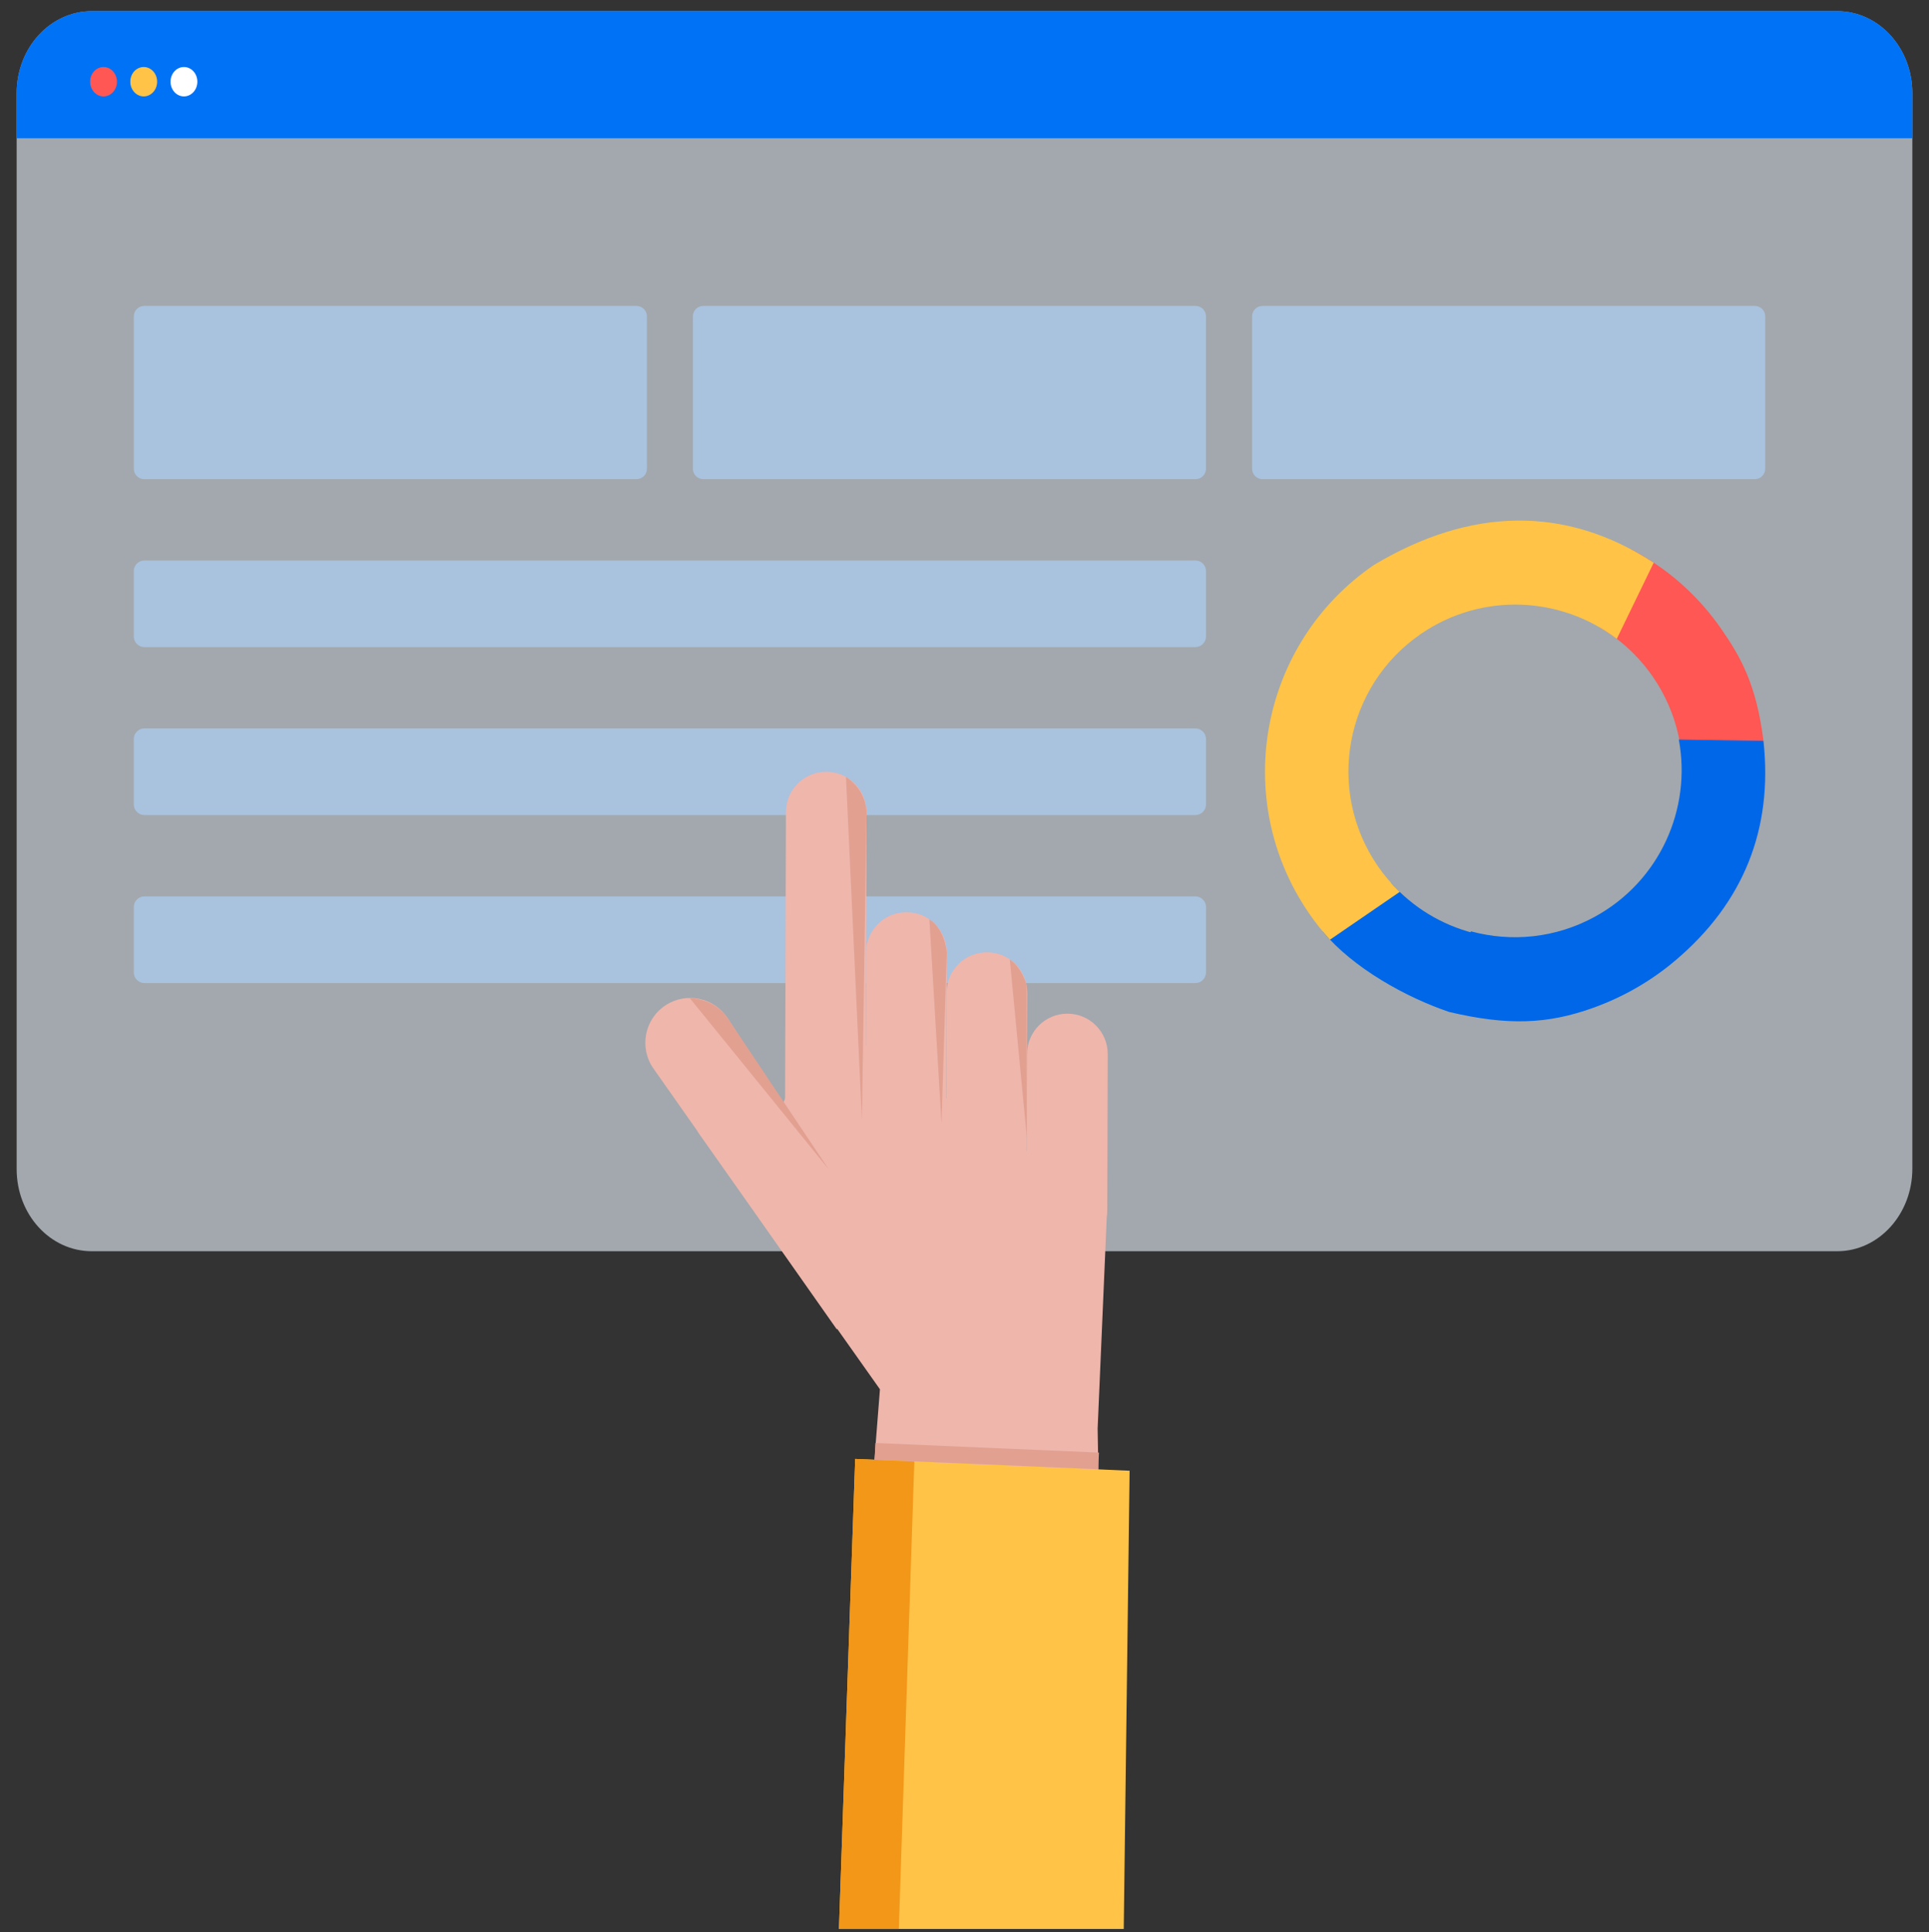 <svg enable-background="new 0 0 434.38 435.13" viewBox="0 0 434.38 435.13" xmlns="http://www.w3.org/2000/svg"><rect x="0" y="0" width="434.38" height="435.13" fill="#333333" stroke="none"/><path d="m413.71 281.77h-393.04c-9.37 0-16.92-8.26-16.92-18.5v-242.25c0-10.25 7.55-18.5 16.92-18.5h393.04c9.37 0 16.92 8.26 16.92 18.5v242.14c.01 10.25-7.55 18.61-16.92 18.61z" fill="#ecf6ff" opacity=".6"/><path d="m3.75 31.14v-10.14c0-10.24 7.55-18.49 16.92-18.49h393.04c9.37 0 16.92 8.25 16.92 18.49v10.14" fill="#0072f5"/><path d="m23.31 21.71c1.67 0 3.02-1.48 3.02-3.31s-1.35-3.31-3.02-3.31-3.02 1.48-3.02 3.31c0 1.82 1.35 3.31 3.02 3.31z" fill="#ff5753"/><path d="m32.36 21.71c1.67 0 3.02-1.48 3.02-3.31s-1.35-3.31-3.02-3.31-3.02 1.48-3.02 3.31c0 1.82 1.36 3.31 3.02 3.31z" fill="#ffc347"/><path d="m41.42 21.71c1.67 0 3.02-1.48 3.02-3.31s-1.35-3.31-3.02-3.31-3.02 1.48-3.02 3.31c0 1.82 1.35 3.31 3.02 3.31z" fill="#fff"/><g fill="#add3ff"><path d="m143.33 107.91h-110.85c-1.3 0-2.35-1.05-2.35-2.35v-34.32c0-1.3 1.05-2.35 2.35-2.35h110.85c1.3 0 2.35 1.05 2.35 2.35v34.31c0 1.3-1.05 2.36-2.35 2.36z" opacity=".6"/><path d="m269.17 145.73h-236.64c-1.33 0-2.41-1.08-2.41-2.41v-14.7c0-1.33 1.08-2.41 2.41-2.41h236.64c1.33 0 2.41 1.08 2.41 2.41v14.7c0 1.33-1.08 2.41-2.41 2.41z" opacity=".6"/><path d="m269.17 183.55h-236.64c-1.33 0-2.41-1.08-2.41-2.41v-14.7c0-1.33 1.08-2.41 2.41-2.41h236.64c1.33 0 2.41 1.08 2.41 2.41v14.7c0 1.34-1.08 2.41-2.41 2.41z" opacity=".6"/><path d="m269.17 221.38h-236.64c-1.33 0-2.41-1.08-2.41-2.41v-14.7c0-1.33 1.08-2.41 2.41-2.41h236.64c1.33 0 2.41 1.08 2.41 2.41v14.7c0 1.33-1.08 2.41-2.41 2.41z" opacity=".6"/><path d="m269.22 107.91h-110.85c-1.3 0-2.35-1.05-2.35-2.35v-34.32c0-1.3 1.05-2.35 2.35-2.35h110.85c1.3 0 2.35 1.05 2.35 2.35v34.31c.01 1.3-1.04 2.36-2.35 2.36z" opacity=".6"/><path d="m395.15 107.91h-110.85c-1.3 0-2.35-1.05-2.35-2.35v-34.32c0-1.3 1.05-2.35 2.35-2.35h110.85c1.3 0 2.35 1.05 2.35 2.35v34.31c.01 1.3-1.05 2.36-2.35 2.36z" opacity=".6"/></g><path d="m187.11 256.32-2.53-.01c-4.31-.01-7.8-3.52-7.79-7.83l.19-65.63c.01-5.01 4.09-9.07 9.1-9.05 5.01.01 9.07 4.09 9.05 9.1l-.19 65.63c-.01 4.31-3.52 7.8-7.83 7.79z" fill="#efb6ac"/><path d="m205.17 287.94-2.53-.01c-4.31-.01-7.8-3.52-7.79-7.83l.19-65.63c.01-5.01 4.09-9.07 9.1-9.05 5.01.01 9.07 4.09 9.05 9.1l-.19 65.63c-.01 4.32-3.51 7.8-7.83 7.79z" fill="#efb6ac"/><path d="m223.64 296.97-3.21-.01c-4.13-.01-7.46-3.37-7.45-7.5l.19-65.96c.01-5.01 4.09-9.07 9.1-9.05 5.01.01 9.07 4.09 9.05 9.1l-.19 65.96c-.01 4.14-3.36 7.48-7.49 7.46z" fill="#efb6ac"/><path d="m241.51 280.24-2.53-.01c-4.31-.01-7.8-3.52-7.79-7.83l.1-35.08c.01-5.01 4.09-9.07 9.1-9.05 5.01.01 9.07 4.09 9.05 9.1l-.1 35.08c-.01 4.32-3.52 7.8-7.83 7.79z" fill="#efb6ac"/><path d="m188.41 299.33-41.26-58.7c-3.29-4.69-2.03-11.17 2.78-14.28 4.68-3.03 10.93-1.69 13.96 3l39.14 60.54z" fill="#efb6ac"/><path d="m157.08 254.8 41.07 58.06-4.82 61.29 54.86 6.54-1.02-58.97 2.18-50.53-63.99-42.13-9.52 20.43z" fill="#efb6ac"/><path d="m192.57 328.54 61.8 2.66-1.32 103.19h-64.13z" fill="#ffc347"/><path d="m190.5 174.96 3.59 77.3 1.04-69.36s.11-4.86-4.63-7.94z" fill="#e2a091"/><path d="m155.3 224.73 31.39 38.69-22.8-34.08s-2.32-4.23-8.59-4.61z" fill="#e2a091"/><path d="m209.28 207.03 2.73 46 1.19-38.51c0 .01-.33-5.21-3.92-7.49z" fill="#e2a091"/><path d="m227.39 216.05 3.84 40.05-.05-34.15s-.76-3.69-3.79-5.9z" fill="#e2a091"/><path d="m197.04 326.06h50.38v3.76h-50.38z" fill="#e2a091" transform="matrix(.999 .043 -.043 .999 14.312 -9.256)"/><path d="m205.89 329.12-13.32-.58-3.65 105.85h13.48z" fill="#f39719"/><path d="m387.77 141.87c-5.43-7.92-12.51-14.02-20.48-18.16.23 6.61-1.79 13.16-7.15 17.52 4.68 2.72 8.85 6.49 12.12 11.26 5.48 8.01 7.45 17.38 6.24 26.29 1.03-.47 2.13-.82 3.29-1.02.74-.03 1.47-.07 2.21-.1.88-1.25 1.72-2.51 2.52-3.82.53-.87 1.08-2.5 1.81-3.25.02-.03.05-.05.07-.08.21-.43.42-.87.63-1.3 1.68-3.54 4.99-.92 8.08-2.37-1.62-12.77-5.13-18.83-9.34-24.97z" fill="#ff5753"/><path d="m334.13 222.84c.16 0 .31.01.46.01.01 0 .01-.01.02-.01-.23-1.15-.49-2.3-.81-3.45-.14-.49-.28-.97-.42-1.46-.01-.05-.03-.09-.04-.13-.43-1.37-.86-2.74-1.29-4.12-.38-1.22-.49-2.43-.4-3.6-6.96-1.83-13.42-5.65-18.44-11.29-3.21 3.46-6.87 6.25-10.93 8.86-1.43.92-2.91 1.64-4.4 2.13 6.84 8.26 18.84 14.86 28.46 18.11 2.82-2.76 3.74-5.05 7.79-5.05z" fill="#0067e8"/><path d="m315.19 200.85c-1.81-1.75-3.48-3.7-4.96-5.86-11.73-17.13-7.36-40.53 9.77-52.26 13.74-9.42 31.52-8.45 44.07 1.14l8.32-17.15c-19.81-12.89-41.09-12.59-63.01.51-25.69 17.6-32.25 52.7-14.65 78.39 1.46 2.14 3.06 4.13 4.75 6z" fill="#ffc347"/><path d="m397.1 166.84-19.06-.3c2.91 15.53-4.23 31.83-18.83 39.86-8.9 4.9-18.91 5.8-27.99 3.33l-4.89 18.16c13.21 3.1 22.12 2.77 32.42-.93 6.77-2.43 13.06-6.04 18.54-10.69 15.26-12.91 22-29.51 19.81-49.43z" fill="#0067e8"/></svg>